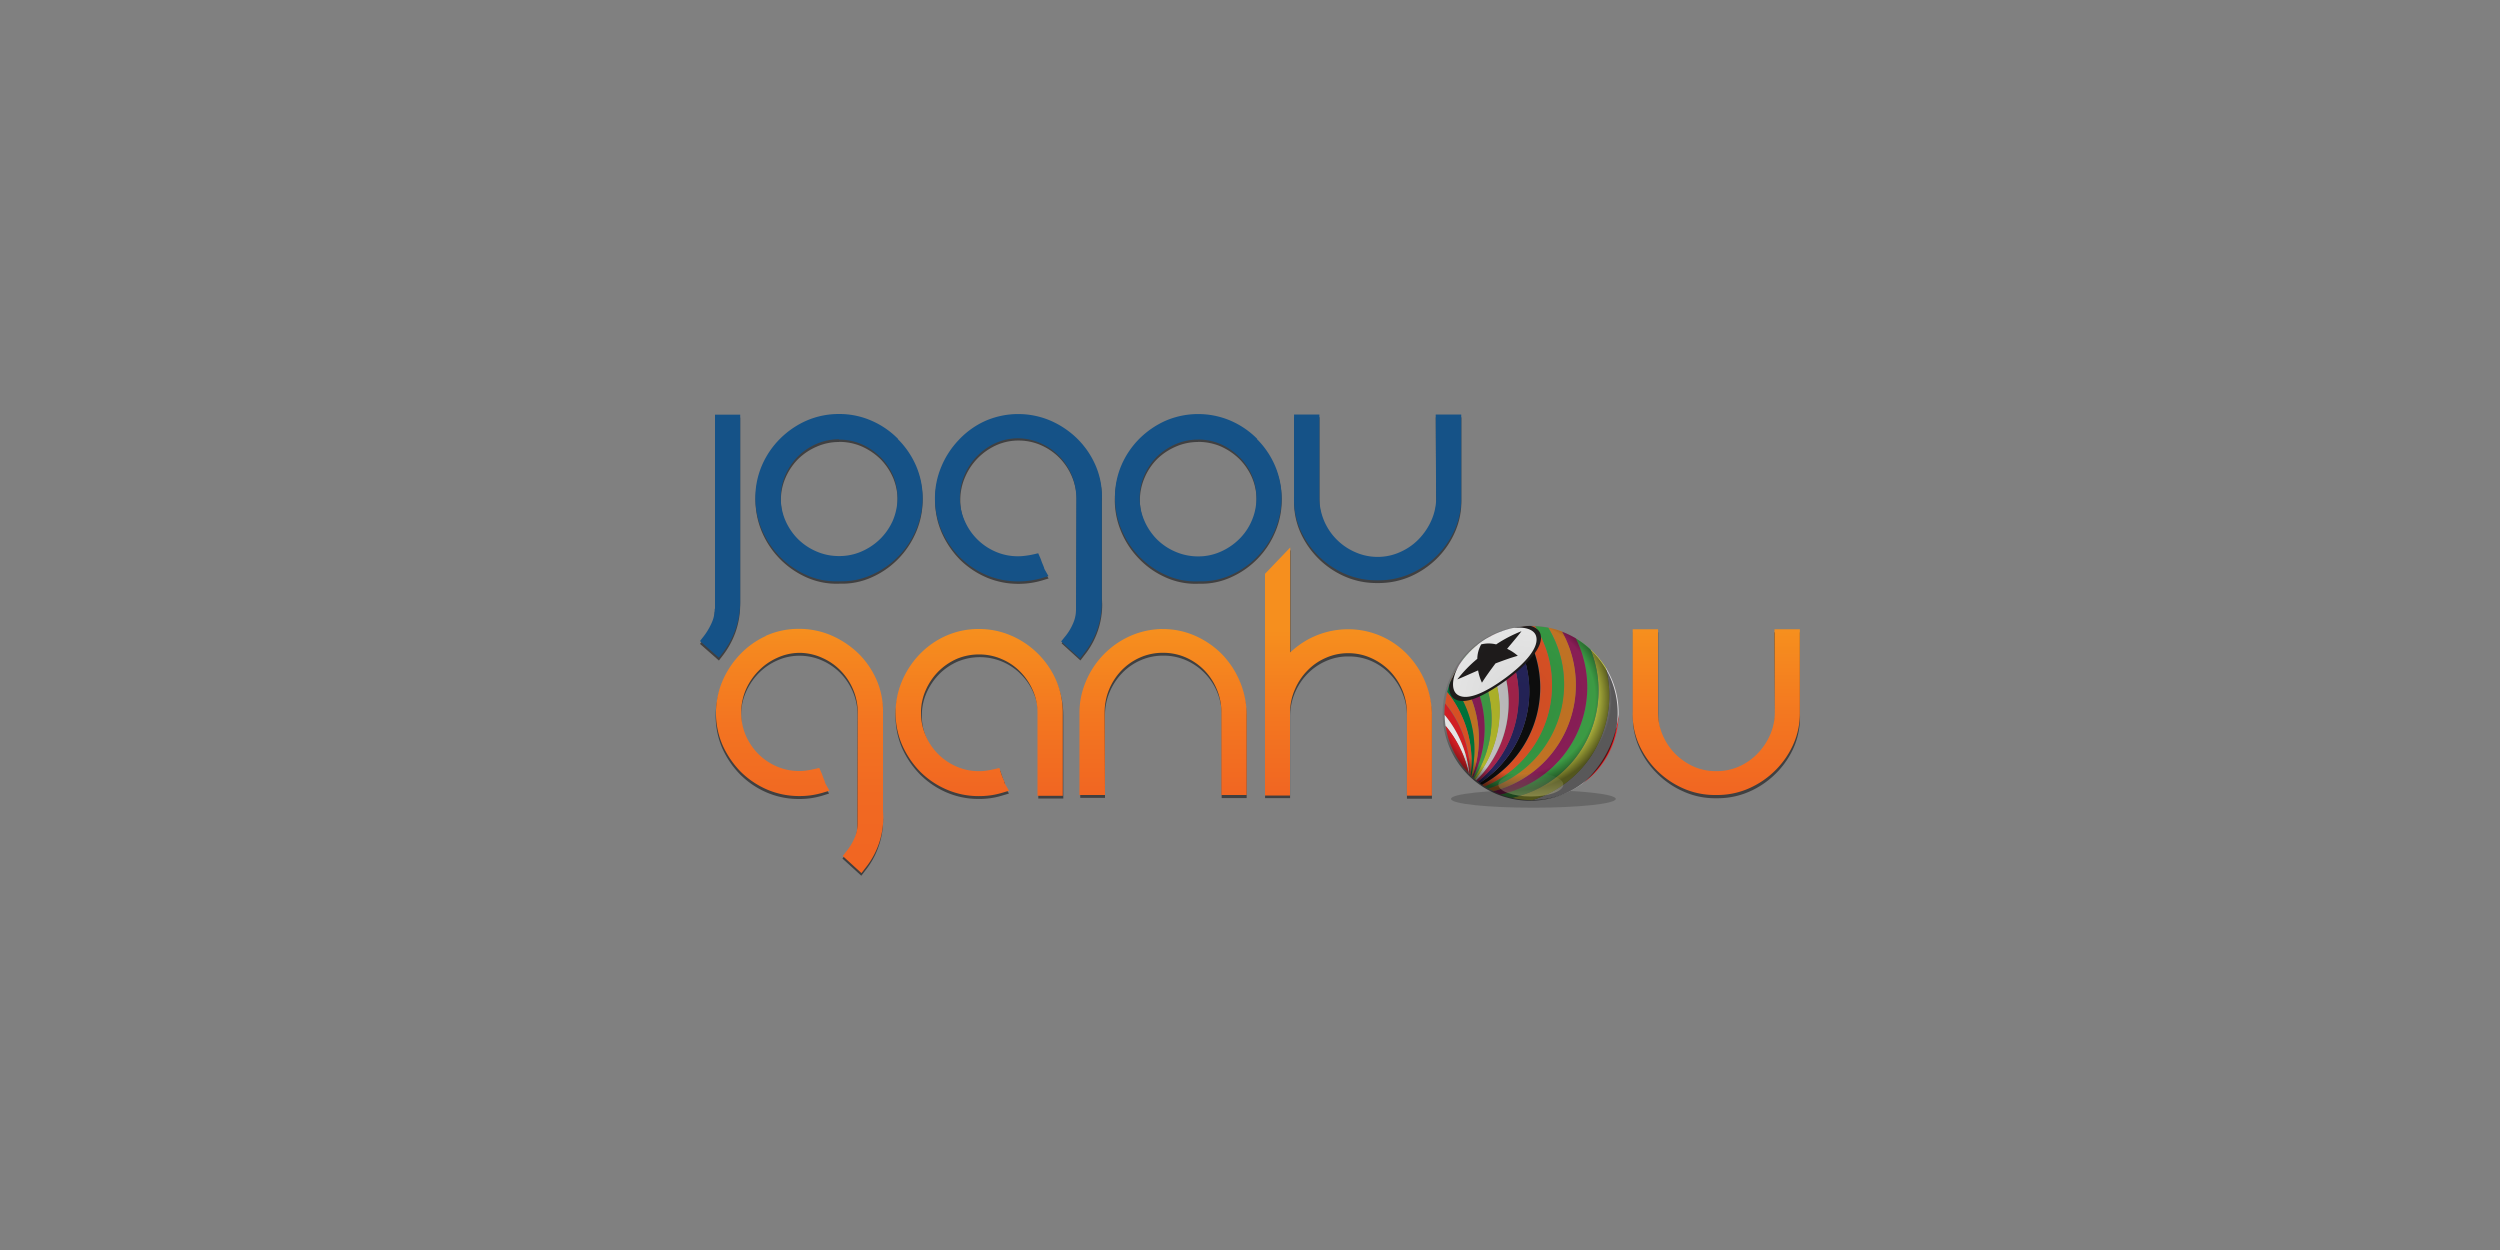 <svg id="Layer_1" data-name="Layer 1" xmlns="http://www.w3.org/2000/svg" xmlns:xlink="http://www.w3.org/1999/xlink" viewBox="0 0 500 250"><rect x="0" y="0" width="500" height="250" fill="#808080" stroke="none"/><defs><style>.cls-1{fill:none;}.cls-2{fill:#404041;}.cls-3{fill:#155287;}.cls-4{fill:url(#linear-gradient);}.cls-5{fill:url(#linear-gradient-2);}.cls-6{fill:url(#linear-gradient-3);}.cls-7{fill:url(#linear-gradient-4);}.cls-8{fill:url(#linear-gradient-5);}.cls-9{fill:url(#radial-gradient);}.cls-10{fill:#ea2127;}.cls-11{fill:#dedcdf;}.cls-12{fill:#d0d648;}.cls-13{fill:#43ac4c;}.cls-14{fill:#97215f;}.cls-15{fill:#d68028;}.cls-16{fill:#3ba649;}.cls-17{fill:#f05a29;}.cls-18{fill:#0f0f0f;}.cls-19{fill:#292864;}.cls-20{fill:#b82855;}.cls-21{fill:#d6d5d7;}.cls-22{fill:#c4ca2e;}.cls-23{fill:#45ac4d;}.cls-24{fill:#95205d;}.cls-25{fill:#007f40;}.cls-26{fill:#fff;}.cls-27{clip-path:url(#clip-path);}.cls-28{fill:#221f1f;}.cls-29{fill:url(#radial-gradient-2);}.cls-30{fill:url(#radial-gradient-3);}.cls-31{opacity:0.3;isolation:isolate;fill:url(#linear-gradient-6);}</style><linearGradient id="linear-gradient" x1="159.93" y1="-4926.19" x2="159.93" y2="-4877.41" gradientTransform="matrix(1, 0, 0, -1, 0, -4751.62)" gradientUnits="userSpaceOnUse"><stop offset="0" stop-color="#f16522"/><stop offset="0.32" stop-color="#f16922"/><stop offset="0.61" stop-color="#f37421"/><stop offset="0.91" stop-color="#f5871f"/><stop offset="1" stop-color="#f68f1e"/></linearGradient><linearGradient id="linear-gradient-2" x1="195.8" y1="-4911.14" x2="195.8" y2="-4877.75" gradientTransform="matrix(1, 0, 0, -1, 0, -4751.62)" gradientUnits="userSpaceOnUse"><stop offset="0" stop-color="#f16522"/><stop offset="0.47" stop-color="#f37620"/><stop offset="1" stop-color="#f68f1e"/></linearGradient><linearGradient id="linear-gradient-3" x1="232.61" y1="-4911.18" x2="232.61" y2="-4877.8" xlink:href="#linear-gradient-2"/><linearGradient id="linear-gradient-4" x1="269.74" y1="-4911.14" x2="269.74" y2="-4877.75" xlink:href="#linear-gradient-2"/><linearGradient id="linear-gradient-5" x1="343.26" y1="-4911.16" x2="343.26" y2="-4877.78" xlink:href="#linear-gradient-2"/><radialGradient id="radial-gradient" cx="306.68" cy="-29046.95" r="11.72" gradientTransform="matrix(1, 0, 0, -0.11, 0, -2919.2)" gradientUnits="userSpaceOnUse"><stop offset="0"/><stop offset="0.33" stop-opacity="0.8"/><stop offset="0.44" stop-color="#070707" stop-opacity="0.71"/><stop offset="0.75" stop-color="#171715" stop-opacity="0.45"/><stop offset="1" stop-color="#1c1c1a" stop-opacity="0.25"/></radialGradient><clipPath id="clip-path"><path class="cls-1" d="M289,141.5a17.37,17.37,0,1,0,18.36-16.32c-.35,0-.69,0-1,0A17.36,17.36,0,0,0,289,141.5"/></clipPath><radialGradient id="radial-gradient-2" cx="-1568.77" cy="2600.61" r="18.43" gradientTransform="matrix(0, 1, 1.02, 0, -2349.04, 1708.39)" gradientUnits="userSpaceOnUse"><stop offset="0" stop-opacity="0.15"/><stop offset="0.82" stop-opacity="0.1"/><stop offset="1" stop-opacity="0.6"/></radialGradient><radialGradient id="radial-gradient-3" cx="-1838.81" cy="-4523.1" r="6.61" gradientTransform="matrix(0.86, -0.52, -1.01, -1.68, -2691.6, -8410.36)" gradientUnits="userSpaceOnUse"><stop offset="0" stop-color="#fff"/><stop offset="1" stop-color="#fff" stop-opacity="0"/></radialGradient><linearGradient id="linear-gradient-6" x1="306.18" y1="-4910.91" x2="306.18" y2="-4906.15" gradientTransform="matrix(1, 0, 0, -1, 0, -4751.62)" gradientUnits="userSpaceOnUse"><stop offset="0" stop-color="#fdf5a6"/><stop offset="1" stop-color="#fff" stop-opacity="0"/></linearGradient></defs><title>2859_500x250_dark</title><path class="cls-2" d="M142.94,122.34a6.75,6.75,0,0,1-.63,2.86,12.81,12.81,0,0,1-1.65,2.73l-.66.85,3.78,3.33.77-1a16.87,16.87,0,0,0,2.61-4.83,17,17,0,0,0,.88-5.48V83.51H143v38.85Zm36.65-34a17.08,17.08,0,0,0-5.33-3.61,16,16,0,0,0-6.45-1.33,16.22,16.22,0,0,0-6.5,1.33,17.65,17.65,0,0,0-5.29,3.6,16.9,16.9,0,0,0-3.59,5.3,16.21,16.21,0,0,0,0,12.86,17.31,17.31,0,0,0,8.9,9,14.69,14.69,0,0,0,6.5,1.25h.55a14.32,14.32,0,0,0,5.91-1.25,17,17,0,0,0,5.32-3.67,17.38,17.38,0,0,0,3.6-5.39,16.37,16.37,0,0,0,0-12.88,17.61,17.61,0,0,0-3.6-5.28m-11.78.11a11.25,11.25,0,0,1,4.51.91,12.88,12.88,0,0,1,3.73,2.51,12.32,12.32,0,0,1,2.53,3.72,11.66,11.66,0,0,1,0,9.08,11.74,11.74,0,0,1-2.53,3.71,12.65,12.65,0,0,1-3.73,2.5,10.93,10.93,0,0,1-4.51.93,11.11,11.11,0,0,1-4.52-.92,11.76,11.76,0,0,1-3.72-2.5,12,12,0,0,1-2.5-3.71,11.33,11.33,0,0,1-.91-4.54,11.1,11.1,0,0,1,.92-4.51,12.3,12.3,0,0,1,2.51-3.73,12.09,12.09,0,0,1,3.71-2.49,11,11,0,0,1,4.54-.94m52.54,11.69a15.54,15.54,0,0,0-1.27-6.47,17,17,0,0,0-3.64-5.33,17.85,17.85,0,0,0-5.36-3.6,16.57,16.57,0,0,0-13.1.06,16.4,16.4,0,0,0-5.26,3.75,17.23,17.23,0,0,0-3.48,5.34,16.21,16.21,0,0,0,.06,12.72,18.3,18.3,0,0,0,3.56,5.29,17.34,17.34,0,0,0,5.29,3.6,16.2,16.2,0,0,0,6.46,1.32,16.75,16.75,0,0,0,2.37-.16,16.38,16.38,0,0,0,2.29-.49l1.4-.42-.71-1.27a1.42,1.42,0,0,1-.18-.44l-.09-.25-.33-.79c-.11-.31-.22-.63-.35-.94l-.39-.88-.94.22c-.52.11-1,.2-1.55.28a11.26,11.26,0,0,1-6-.82,12,12,0,0,1-3.68-2.5,12.29,12.29,0,0,1-2.5-3.72,11,11,0,0,1-.94-4.54,11.42,11.42,0,0,1,.93-4.57,12.33,12.33,0,0,1,6.24-6.42,10.81,10.81,0,0,1,4.5-.95,11.08,11.08,0,0,1,4.51.95,11.84,11.84,0,0,1,3.72,2.59,12.12,12.12,0,0,1,2.48,3.81,11.76,11.76,0,0,1,.9,4.58l-.06,22.29a6.9,6.9,0,0,1-.63,2.84,10.71,10.71,0,0,1-1.65,2.64l-.68.86,3.76,3.42.77-1a16.16,16.16,0,0,0,3.59-10.29l-.06-1.18V100.1Zm31.06-11.8a17.24,17.24,0,0,0-5.34-3.61,16.4,16.4,0,0,0-12.94,0,17.28,17.28,0,0,0-5.29,3.6,16.92,16.92,0,0,0-3.61,5.32,16.27,16.27,0,0,0,0,12.84,17.15,17.15,0,0,0,3.6,5.39,16.74,16.74,0,0,0,5.29,3.67,14.47,14.47,0,0,0,6.5,1.25h.55a14.26,14.26,0,0,0,5.89-1.25,17.13,17.13,0,0,0,8.92-9.06,16.32,16.32,0,0,0,0-12.86,17.62,17.62,0,0,0-3.6-5.31m-11.79.11a11.41,11.41,0,0,1,4.52.91,12.79,12.79,0,0,1,3.71,2.51,12.14,12.14,0,0,1,2.53,3.72,11.55,11.55,0,0,1,.92,4.54,11.18,11.18,0,0,1-.93,4.54,11.42,11.42,0,0,1-2.53,3.71,12.6,12.6,0,0,1-3.72,2.5,11,11,0,0,1-4.5.93,11.19,11.19,0,0,1-4.53-.92,11.61,11.61,0,0,1-3.71-2.5,11.8,11.8,0,0,1-2.49-3.71,11.47,11.47,0,0,1,0-9.05,11.92,11.92,0,0,1,2.5-3.73,12.26,12.26,0,0,1,3.72-2.49,11,11,0,0,1,4.54-.94M287.26,100a11.12,11.12,0,0,1-.93,4.52,13,13,0,0,1-2.53,3.8,11.89,11.89,0,0,1-3.68,2.59,11,11,0,0,1-4.55.94h-.11a11.14,11.14,0,0,1-4.51-.94,12.11,12.11,0,0,1-6.17-6.37,11.53,11.53,0,0,1-.88-4.55V83.44h-5.07V99.93a14.76,14.76,0,0,0,1.21,6.46,17.26,17.26,0,0,0,8.9,8.9,15.77,15.77,0,0,0,6.37,1.32h.44a15.74,15.74,0,0,0,6.35-1.32,17.53,17.53,0,0,0,5.29-3.6A17.07,17.07,0,0,0,291,106.4a15.05,15.05,0,0,0,1.27-6.41V83.47h-5.11l.07,16.52Z"/><path class="cls-3" d="M142.94,121.76a6.77,6.77,0,0,1-.63,2.87,12.81,12.81,0,0,1-1.65,2.73l-.66.85,3.78,3.33.77-1a16.69,16.69,0,0,0,2.61-4.82,16.94,16.94,0,0,0,.88-5.47V82.93H143v38.83Zm36.65-34a16.83,16.83,0,0,0-5.33-3.64,16,16,0,0,0-6.44-1.32,16.21,16.21,0,0,0-6.5,1.32A17.36,17.36,0,0,0,156,87.76a17,17,0,0,0-3.61,5.32,16.37,16.37,0,0,0,0,12.88,17.69,17.69,0,0,0,3.61,5.4,17.45,17.45,0,0,0,5.28,3.65,14.55,14.55,0,0,0,6.5,1.25h.55a14.32,14.32,0,0,0,5.91-1.25A17.13,17.13,0,0,0,183.2,106a16.23,16.23,0,0,0,0-12.87,17.14,17.14,0,0,0-3.61-5.29m-11.78.09a11.25,11.25,0,0,1,4.51.91,12.94,12.94,0,0,1,3.73,2.53A11.94,11.94,0,0,1,178.58,95a11.66,11.66,0,0,1,0,9.08,12,12,0,0,1-2.53,3.7,12.31,12.31,0,0,1-3.73,2.51,10.93,10.93,0,0,1-4.51.92,11.11,11.11,0,0,1-4.52-.92,11.93,11.93,0,0,1-3.72-2.5,12.12,12.12,0,0,1-2.5-3.71,11.33,11.33,0,0,1-.91-4.54,11.2,11.2,0,0,1,.92-4.54,12.21,12.21,0,0,1,2.51-3.71,12,12,0,0,1,3.71-2.51,11.17,11.17,0,0,1,4.54-.92m52.54,11.69a15.48,15.48,0,0,0-1.27-6.47,17,17,0,0,0-3.64-5.33,17.77,17.77,0,0,0-5.37-3.62,16.46,16.46,0,0,0-13.1.08A16.6,16.6,0,0,0,191.74,88a17.39,17.39,0,0,0-3.48,5.35,16.26,16.26,0,0,0,.05,12.72,18.15,18.15,0,0,0,3.57,5.28,17.25,17.25,0,0,0,5.29,3.61,16.2,16.2,0,0,0,6.46,1.32,16.75,16.75,0,0,0,2.37-.16,16.35,16.35,0,0,0,2.29-.48l1.4-.42-.72-1.27a1.33,1.33,0,0,1-.17-.44l-.09-.25-.33-.79c-.11-.31-.22-.63-.35-.94l-.39-.88-.94.22a14.39,14.39,0,0,1-1.55.27,9.8,9.8,0,0,1-1.54.11,11.06,11.06,0,0,1-4.51-.92,11.78,11.78,0,0,1-6.18-6.21,11,11,0,0,1-.94-4.54,11.42,11.42,0,0,1,.93-4.57,12,12,0,0,1,2.53-3.81,12.42,12.42,0,0,1,3.71-2.6,11,11,0,0,1,4.49-.94,11.26,11.26,0,0,1,4.52,1,11.91,11.91,0,0,1,6.2,6.41,12,12,0,0,1,.9,4.58l-.06,22.29a6.83,6.83,0,0,1-.63,2.84,10.59,10.59,0,0,1-1.65,2.65l-.69.86,3.77,3.41.77-1a16.07,16.07,0,0,0,3.59-10.28V99.56Zm31.06-11.78a17,17,0,0,0-5.34-3.64,16.52,16.52,0,0,0-12.94,0,17.53,17.53,0,0,0-5.29,3.62,17,17,0,0,0-3.6,5.33A16,16,0,0,0,223,99.54a16.22,16.22,0,0,0,1.32,6.42,17.22,17.22,0,0,0,8.89,9.06,14.36,14.36,0,0,0,6.5,1.25h.55a14.24,14.24,0,0,0,5.9-1.25A17.1,17.1,0,0,0,255,106a16.32,16.32,0,0,0,0-12.86,17,17,0,0,0-3.61-5.32m-11.78.09a11.22,11.22,0,0,1,4.51.91,12.85,12.85,0,0,1,3.71,2.53,11.37,11.37,0,0,1,3.45,8.24,11.18,11.18,0,0,1-.93,4.54,11.42,11.42,0,0,1-2.53,3.71,12.26,12.26,0,0,1-3.72,2.51,10.94,10.94,0,0,1-4.49.93,11.39,11.39,0,0,1-4.54-.94,11.77,11.77,0,0,1-3.71-2.5,12.09,12.09,0,0,1-2.49-3.71,11.12,11.12,0,0,1-.93-4.52,11.26,11.26,0,0,1,.93-4.55,12,12,0,0,1,2.5-3.71,12.6,12.6,0,0,1,3.72-2.5,11.14,11.14,0,0,1,4.54-.93m47.61,11.56a11.12,11.12,0,0,1-.93,4.52,12.82,12.82,0,0,1-2.53,3.8,11.7,11.7,0,0,1-3.68,2.58,10.87,10.87,0,0,1-4.55,1h-.11a11,11,0,0,1-4.51-1,11.87,11.87,0,0,1-7.05-10.91V82.91h-5.07V99.39a14.88,14.88,0,0,0,1.21,6.46,17.29,17.29,0,0,0,8.9,8.89,15.77,15.77,0,0,0,6.37,1.32h.44a15.74,15.74,0,0,0,6.35-1.32,17.2,17.2,0,0,0,8.9-8.89,15.17,15.17,0,0,0,1.27-6.43V82.9h-5.11l.08,16.52Z"/><path class="cls-2" d="M176.55,143.1a15.23,15.23,0,0,0-1.25-6.48,17.06,17.06,0,0,0-3.64-5.33,18,18,0,0,0-5.36-3.59,16.28,16.28,0,0,0-6.47-1.32,15.88,15.88,0,0,0-6.65,1.39,16.65,16.65,0,0,0-5.28,3.74,17.3,17.3,0,0,0-3.47,5.35,16.26,16.26,0,0,0,0,12.72,17.84,17.84,0,0,0,3.58,5.29,16.9,16.9,0,0,0,5.29,3.61,16.16,16.16,0,0,0,6.46,1.32,16.71,16.71,0,0,0,2.36-.15,16.41,16.41,0,0,0,2.29-.5l1.4-.44-.72-1.26A1.43,1.43,0,0,1,165,157l-.09-.28a8.12,8.12,0,0,1-.31-.79c-.11-.31-.22-.62-.36-.93l-.38-.88-.94.22c-.51.11-1,.22-1.55.28a8.59,8.59,0,0,1-1.54.11,11.19,11.19,0,0,1-4.49-.91,12.33,12.33,0,0,1-3.69-2.5,12.17,12.17,0,0,1-2.5-3.72,11.2,11.2,0,0,1-.93-4.53,11.41,11.41,0,0,1,.93-4.56,12.74,12.74,0,0,1,2.53-3.81,12.13,12.13,0,0,1,3.75-2.6,10.65,10.65,0,0,1,4.48-.95,11,11,0,0,1,4.51.95,11.77,11.77,0,0,1,3.73,2.59,12.31,12.31,0,0,1,2.48,3.8,11.93,11.93,0,0,1,.88,4.58l-.06,22.3a6.8,6.8,0,0,1-.63,2.84,10.71,10.71,0,0,1-1.65,2.64l-.68.86,3.77,3.44.77-1a16.24,16.24,0,0,0,3.59-10.29l-.06-1.16V143.1Zm31-11.79a16.58,16.58,0,0,0-5.33-3.63,16.43,16.43,0,0,0-13.09.08,16.79,16.79,0,0,0-5.26,3.74,17.3,17.3,0,0,0-3.47,5.35,16.26,16.26,0,0,0,0,12.72,18,18,0,0,0,3.58,5.29,16.9,16.9,0,0,0,5.29,3.61,16.13,16.13,0,0,0,6.46,1.32,16.81,16.81,0,0,0,2.36-.15,14.6,14.6,0,0,0,2.29-.51l1.41-.42-.73-1.27A1.42,1.42,0,0,1,201,157l0-.16,0-.14a12.65,12.65,0,0,1-.62-1.57l-.33-1-1,.24c-.51.11-1,.22-1.55.29a8.59,8.59,0,0,1-1.54.11,11.11,11.11,0,0,1-4.48-.91,12.33,12.33,0,0,1-3.69-2.5,12.17,12.17,0,0,1-2.5-3.72,11.19,11.19,0,0,1-.92-4.53,11,11,0,0,1,.92-4.5,12.8,12.8,0,0,1,2.51-3.74,12,12,0,0,1,3.68-2.53,11.57,11.57,0,0,1,12.74,2.55,11.87,11.87,0,0,1,2.51,3.75,11,11,0,0,1,.93,4.47v16.59h5V143.06a16.17,16.17,0,0,0-1.32-6.44,17.93,17.93,0,0,0-3.63-5.32m40.3,5.29a18,18,0,0,0-3.52-5.26,17.43,17.43,0,0,0-5.18-3.57,15.93,15.93,0,0,0-6.36-1.4h-.4a16.32,16.32,0,0,0-6.47,1.46,17.51,17.51,0,0,0-5.22,3.67,17.33,17.33,0,0,0-3.51,5.29,15.79,15.79,0,0,0-1.3,6.27v16.52H221L221,143.05a11.79,11.79,0,0,1,.9-4.57,12.35,12.35,0,0,1,2.48-3.81,11.4,11.4,0,0,1,3.71-2.6,11,11,0,0,1,4.52-.94h.13a11.24,11.24,0,0,1,4.51.94,11.9,11.9,0,0,1,7.08,11v16.54h5V143a17.67,17.67,0,0,0-1.47-6.44m37.15.06a18.12,18.12,0,0,0-3.5-5.25,16.78,16.78,0,0,0-5.14-3.58,16.5,16.5,0,0,0-6.39-1.4h-.44a16.82,16.82,0,0,0-7.79,2,16.5,16.5,0,0,0-3.63,2.64v-21l-5.1,5.22v44.37h5V143a12.28,12.28,0,0,1,3.5-8.26,11.79,11.79,0,0,1,3.68-2.53,10.87,10.87,0,0,1,4.52-.92h.11a11.11,11.11,0,0,1,4.49.94,11.93,11.93,0,0,1,6.17,6.4,12,12,0,0,1,.9,4.59v16.52h5V143.11a17.77,17.77,0,0,0-1.45-6.44m69.89-10.25L355,143a11.2,11.2,0,0,1-.92,4.54,12.58,12.58,0,0,1-2.53,3.79,11.89,11.89,0,0,1-3.68,2.59,10.73,10.73,0,0,1-4.55,1h-.13a11,11,0,0,1-4.5-1,12,12,0,0,1-3.69-2.58,12.25,12.25,0,0,1-2.47-3.78,11.48,11.48,0,0,1-.88-4.54V126.47h-5.07v16.47a14.85,14.85,0,0,0,1.21,6.48,16.93,16.93,0,0,0,3.63,5.28,17.2,17.2,0,0,0,5.29,3.61,15.31,15.31,0,0,0,6.36,1.34h.44a15.74,15.74,0,0,0,6.35-1.32,17.5,17.5,0,0,0,5.29-3.61,17.09,17.09,0,0,0,3.63-5.29A15.35,15.35,0,0,0,360,143V126.48h-5.11Z"/><path class="cls-4" d="M153.18,127.2A16.59,16.59,0,0,0,147.9,131a17.78,17.78,0,0,0-3.46,5.34A16.32,16.32,0,0,0,144.5,149a18.64,18.64,0,0,0,3.58,5.29,17.16,17.16,0,0,0,5.29,3.6,16.2,16.2,0,0,0,6.46,1.32,16.71,16.71,0,0,0,2.36-.15,17.34,17.34,0,0,0,2.31-.5l1.39-.42-.73-1.28a2.15,2.15,0,0,1-.17-.41l-.08-.28c-.11-.25-.22-.51-.31-.77a9.61,9.61,0,0,0-.36-.94l-.39-.88-.94.22c-.5.11-1,.22-1.54.29a8.44,8.44,0,0,1-1.52.11,11.11,11.11,0,0,1-4.52-.92,11.93,11.93,0,0,1-3.68-2.5,12.18,12.18,0,0,1-2.5-3.71,11.75,11.75,0,0,1,0-9.09,12.51,12.51,0,0,1,2.56-3.81,12,12,0,0,1,3.72-2.6,10.8,10.8,0,0,1,4.49-1,11.1,11.1,0,0,1,4.52,1,11.72,11.72,0,0,1,3.72,2.59,12.09,12.09,0,0,1,2.48,3.79,11.68,11.68,0,0,1,.91,4.59l-.05,22.3a6.8,6.8,0,0,1-.63,2.84,11.28,11.28,0,0,1-1.63,2.64l-.69.88,3.74,3.42.77-1a16.13,16.13,0,0,0,3.6-10.29l-.06-1.15V142.51a15.42,15.42,0,0,0-1.26-6.46,16.92,16.92,0,0,0-3.63-5.33,18.39,18.39,0,0,0-5.43-3.63,16.28,16.28,0,0,0-6.47-1.32,15.93,15.93,0,0,0-6.66,1.4"/><path class="cls-5" d="M189.11,127.2a16.77,16.77,0,0,0-5.27,3.75,17.62,17.62,0,0,0-3.47,5.34,16.32,16.32,0,0,0,.06,12.72A18.23,18.23,0,0,0,184,154.3a16.91,16.91,0,0,0,5.31,3.6,16,16,0,0,0,6.43,1.32,16.66,16.66,0,0,0,2.35-.15,15.66,15.66,0,0,0,2.3-.5l1.41-.42-.74-1.28a1.61,1.61,0,0,1-.17-.4l0-.16-.07-.14a12.49,12.49,0,0,1-.62-1.58l-.33-1-1,.24c-.51.11-1,.22-1.54.29a8.66,8.66,0,0,1-1.54.11,11,11,0,0,1-4.49-.92,11.93,11.93,0,0,1-3.68-2.5,11.8,11.8,0,0,1-2.49-3.71,11.2,11.2,0,0,1-.93-4.53,11,11,0,0,1,.93-4.5,12.42,12.42,0,0,1,2.51-3.74,12.22,12.22,0,0,1,3.68-2.54,11.36,11.36,0,0,1,4.49-.9,11.18,11.18,0,0,1,4.54.93,11.42,11.42,0,0,1,3.71,2.53,12.29,12.29,0,0,1,2.51,3.74,10.9,10.9,0,0,1,.93,4.48v16.59h5.05V142.51a16.22,16.22,0,0,0-1.32-6.45,17.26,17.26,0,0,0-9-8.94,16.11,16.11,0,0,0-6.45-1.32,15.9,15.9,0,0,0-6.64,1.39"/><path class="cls-6" d="M232.39,125.8a16.4,16.4,0,0,0-6.48,1.46,17.16,17.16,0,0,0-8.72,9,16,16,0,0,0-1.3,6.28V159H221l-.07-16.52a12,12,0,0,1,.89-4.58,12.35,12.35,0,0,1,2.48-3.81,11.72,11.72,0,0,1,3.72-2.59,11.15,11.15,0,0,1,4.51-.94h.13a11.25,11.25,0,0,1,4.52.94,11.84,11.84,0,0,1,3.72,2.59,12.29,12.29,0,0,1,2.48,3.81,12,12,0,0,1,.9,4.58V159h5.05V142.48a17.62,17.62,0,0,0-1.46-6.44,17.8,17.8,0,0,0-3.52-5.24,17.46,17.46,0,0,0-5.18-3.58,15.94,15.94,0,0,0-6.36-1.41h-.42Z"/><path class="cls-7" d="M253,114.76V159.1h5V142.36a11.7,11.7,0,0,1,1-4.52,12.08,12.08,0,0,1,2.5-3.74,11.31,11.31,0,0,1,3.67-2.53,10.83,10.83,0,0,1,4.51-.93h.11a11,11,0,0,1,4.5,1,12.22,12.22,0,0,1,3.7,2.59,12.36,12.36,0,0,1,2.48,3.81,11.76,11.76,0,0,1,.91,4.57v16.52h5V142.54a17.71,17.71,0,0,0-4.95-11.69,16.41,16.41,0,0,0-11.51-5h-.44a16.83,16.83,0,0,0-7.8,2,17.17,17.17,0,0,0-3.63,2.64v-21L253,114.76Z"/><path class="cls-8" d="M354.9,125.85l.06,16.52a11.22,11.22,0,0,1-.92,4.55,12.58,12.58,0,0,1-2.53,3.79,11.7,11.7,0,0,1-3.68,2.58,11,11,0,0,1-4.55.94h-.13a11,11,0,0,1-4.5-.95,12.57,12.57,0,0,1-3.69-2.6,12.2,12.2,0,0,1-2.47-3.77,11.45,11.45,0,0,1-.88-4.54V125.85h-5.07v16.48a14.81,14.81,0,0,0,1.21,6.47,17.33,17.33,0,0,0,8.92,8.89A15.62,15.62,0,0,0,343,159h.44a15.66,15.66,0,0,0,6.34-1.32,17.38,17.38,0,0,0,5.29-3.61,17.09,17.09,0,0,0,3.63-5.29,15.08,15.08,0,0,0,1.27-6.1V125.85h-5.1Z"/><path class="cls-9" d="M290.21,159.78c0,1,7.38,1.76,16.46,1.76s16.48-.79,16.48-1.76S315.77,158,306.68,158s-16.47.79-16.47,1.76"/><path class="cls-10" d="M316.47,156.75A17.25,17.25,0,0,0,323.71,143a21.87,21.87,0,0,1-5.07,11.6,20.52,20.52,0,0,1-2.17,2.2"/><path class="cls-11" d="M318.27,151.13A21.93,21.93,0,0,1,306.48,160a17.21,17.21,0,0,0,10-3.27,19.62,19.62,0,0,0,2.17-2.2,21.9,21.9,0,0,0,5.07-11.6,17.28,17.28,0,0,0-2.59-9.47,21.92,21.92,0,0,1-2.86,17.65"/><path class="cls-12" d="M318.07,129.8a21.9,21.9,0,0,1-15.7,29.76,16.93,16.93,0,0,0,4.13.46,21.91,21.91,0,0,0,14.64-26.52,18.12,18.12,0,0,0-2-2.61c-.36-.38-.73-.74-1.1-1.1"/><path class="cls-13" d="M316.25,144.56a22,22,0,0,1-16.16,14.32,17.33,17.33,0,0,0,2.26.68,21.92,21.92,0,0,0,15.71-29.76,18.66,18.66,0,0,0-2.93-2.15,21.72,21.72,0,0,1,1.1,16.91"/><path class="cls-14" d="M314.66,141.52a22,22,0,0,1-16,16.74c.48.22,1,.44,1.44.62a21.94,21.94,0,0,0,15.06-31.22,20.55,20.55,0,0,0-2.81-1.33,21.84,21.84,0,0,1,2.32,15.2"/><path class="cls-15" d="M312.7,138.69a21.94,21.94,0,0,1-15,19,9.54,9.54,0,0,0,1,.53,21.93,21.93,0,0,0,13.69-31.94,17,17,0,0,0-2.73-.75,21.89,21.89,0,0,1,3.09,13.14"/><path class="cls-16" d="M307,125.26a22,22,0,0,1-10,32,5.23,5.23,0,0,0,.71.44,21.89,21.89,0,0,0,11.95-32.15,18.22,18.22,0,0,0-2.64-.29"/><path class="cls-17" d="M296.4,156.91l.55.37a21.86,21.86,0,0,0,13.43-21.14A21.53,21.53,0,0,0,307,125.27a18.25,18.25,0,0,0-2.56.08,22,22,0,0,1-8,31.57"/><path class="cls-18" d="M304.94,132a21.94,21.94,0,0,1-9,24.62l.44.33a22,22,0,0,0,8-31.57,17.94,17.94,0,0,0-2.45.45,21.79,21.79,0,0,1,2.95,6.16"/><path class="cls-19" d="M295.6,156.31a3.76,3.76,0,0,0,.36.28,21.92,21.92,0,0,0,9-24.62,20.81,20.81,0,0,0-3-6.16,13.12,13.12,0,0,0-2.29.77,21.62,21.62,0,0,1,2.2,3.85,22,22,0,0,1-6.28,25.88"/><path class="cls-20" d="M298.63,129.3a21.9,21.9,0,0,1-3.33,26.78c.11.09.19.17.29.24a21.84,21.84,0,0,0,4.08-29.73,16.35,16.35,0,0,0-2.14,1.06,18.91,18.91,0,0,1,1.1,1.65"/><path class="cls-21" d="M295,155.84c.09.09.17.15.25.22a21.88,21.88,0,0,0,3.35-26.78,15.39,15.39,0,0,0-1.1-1.66,20.72,20.72,0,0,0-1.94,1.32,21.94,21.94,0,0,1-.55,26.91"/><path class="cls-22" d="M293.84,130.51a21.88,21.88,0,0,1,1,25.15l.22.2a21.91,21.91,0,0,0,.57-26.89c-.35.27-.69.55-1,.84a10,10,0,0,0-.74.71"/><path class="cls-23" d="M294.61,155.48l.2.17a22,22,0,0,0-.95-25.14,14.61,14.61,0,0,0-1.49,1.76,22,22,0,0,1,2.24,23.21"/><path class="cls-24" d="M294.44,155.31l.17.17a22,22,0,0,0-2.24-23.21,15.58,15.58,0,0,0-1.25,1.94,21.93,21.93,0,0,1,3.31,21.1"/><path class="cls-15" d="M294.28,155.18l.16.14a22,22,0,0,0-3.33-21.1,17.71,17.71,0,0,0-1,2.07,22,22,0,0,1,4.13,18.88"/><path class="cls-25" d="M294.13,155s.11.09.14.14a22,22,0,0,0-4.14-18.88,16.11,16.11,0,0,0-.69,2.17A22,22,0,0,1,294.13,155"/><path class="cls-17" d="M294.13,155a22,22,0,0,0-4.68-16.57,19.62,19.62,0,0,0-.39,2.25,22,22,0,0,1,5,14.2.69.69,0,0,0,.11.13"/><path class="cls-10" d="M288.94,143a21.73,21.73,0,0,1,4.92,11.81.42.42,0,0,1,.11.13A21.85,21.85,0,0,0,289,140.68a21.77,21.77,0,0,0-.11,2.26"/><path class="cls-26" d="M293.86,154.76A21.87,21.87,0,0,0,288.94,143a14.75,14.75,0,0,0,.18,2.21,21.76,21.76,0,0,1,4.64,9.47.35.35,0,0,1,.11.13"/><path class="cls-10" d="M293.64,154.47l.11.16a22.11,22.11,0,0,0-4.62-9.47,20.52,20.52,0,0,0,.44,2.18,21.51,21.51,0,0,1,4.07,7.13m0,0a21.89,21.89,0,0,0-4.07-7.13c.2.69.44,1.37.71,2a21.48,21.48,0,0,1,3.24,5,.24.24,0,0,1,.13.13m-.23-.28a.36.36,0,0,1,.11.13,22.65,22.65,0,0,0-3.23-5,14.88,14.88,0,0,0,.92,1.88,23,23,0,0,1,2.2,2.94m0,0a21.15,21.15,0,0,0-2.2-2.95c.29.5.61,1,.95,1.47s.86,1,1.25,1.47m.44.57-.11-.13s0,0,0,0l.08.11m-.11-.11v0l-.11-.16,0,.11s.06.05.08.08m-.14-.15.06.06,0-.11a1.71,1.71,0,0,1-.11-.14c0,.08.06.13.08.2m-.08-.19a1.34,1.34,0,0,0-.11-.14,1.45,1.45,0,0,1,.19.29,1.29,1.29,0,0,1-.09-.16m.09.19v0m0,.05h0l-.2-.33c-.4-.51-.82-1-1.26-1.47a13.82,13.82,0,0,0,1.34,1.65,1.34,1.34,0,0,0,.11.14"/><g class="cls-27"><path class="cls-26" d="M307.61,127c.83,2.43-2.37,5.75-6.3,8.76s-8.07,5.09-10.18,3.61-.61-7.05,4.65-11,11.06-3.79,11.84-1.38"/></g><g class="cls-27"><path class="cls-28" d="M301.44,135.91c-4.14,3-8.39,5.34-10.62,3.82s-.72-7.43,4.83-11.57,11.67-3.91,12.44-1.37-2.56,6-6.65,9.1m-5.51-7.4c-5,3.73-6.44,9-4.47,10.42s5.92-.57,9.73-3.39,6.79-6.09,6-8.39-6.28-2.37-11.24,1.36m.28.39a6.18,6.18,0,0,1,3,0,27.14,27.14,0,0,1,5.07-2.64c-.51.7-1.61,2-2.88,3.52a9.09,9.09,0,0,1,2.14,1.4c-1.21.33-2.62.83-4.46,1.52-1.18,1.58-2.05,2.79-2.71,3.86a9.53,9.53,0,0,1-.77-2.46c-1.84.79-3.35,1.5-4.16,1.8a26.81,26.81,0,0,1,4-4.12,6,6,0,0,1,.8-2.91"/></g><path class="cls-29" d="M306.18,125.15a17.5,17.5,0,1,0,17.35,17.51,17.42,17.42,0,0,0-17.35-17.51"/><path class="cls-30" d="M310.44,140.13c3.56,5.91,8.72,9.48,12.11,8.55a17.35,17.35,0,0,0-13.9-23.36c-2.53,2.48-1.82,8.81,1.79,14.8"/><path class="cls-31" d="M306.18,154.52c3.59,0,6.49,1.08,6.49,2.4s-2.9,2.38-6.49,2.38-6.5-1.07-6.5-2.38,2.91-2.39,6.5-2.39"/></svg>